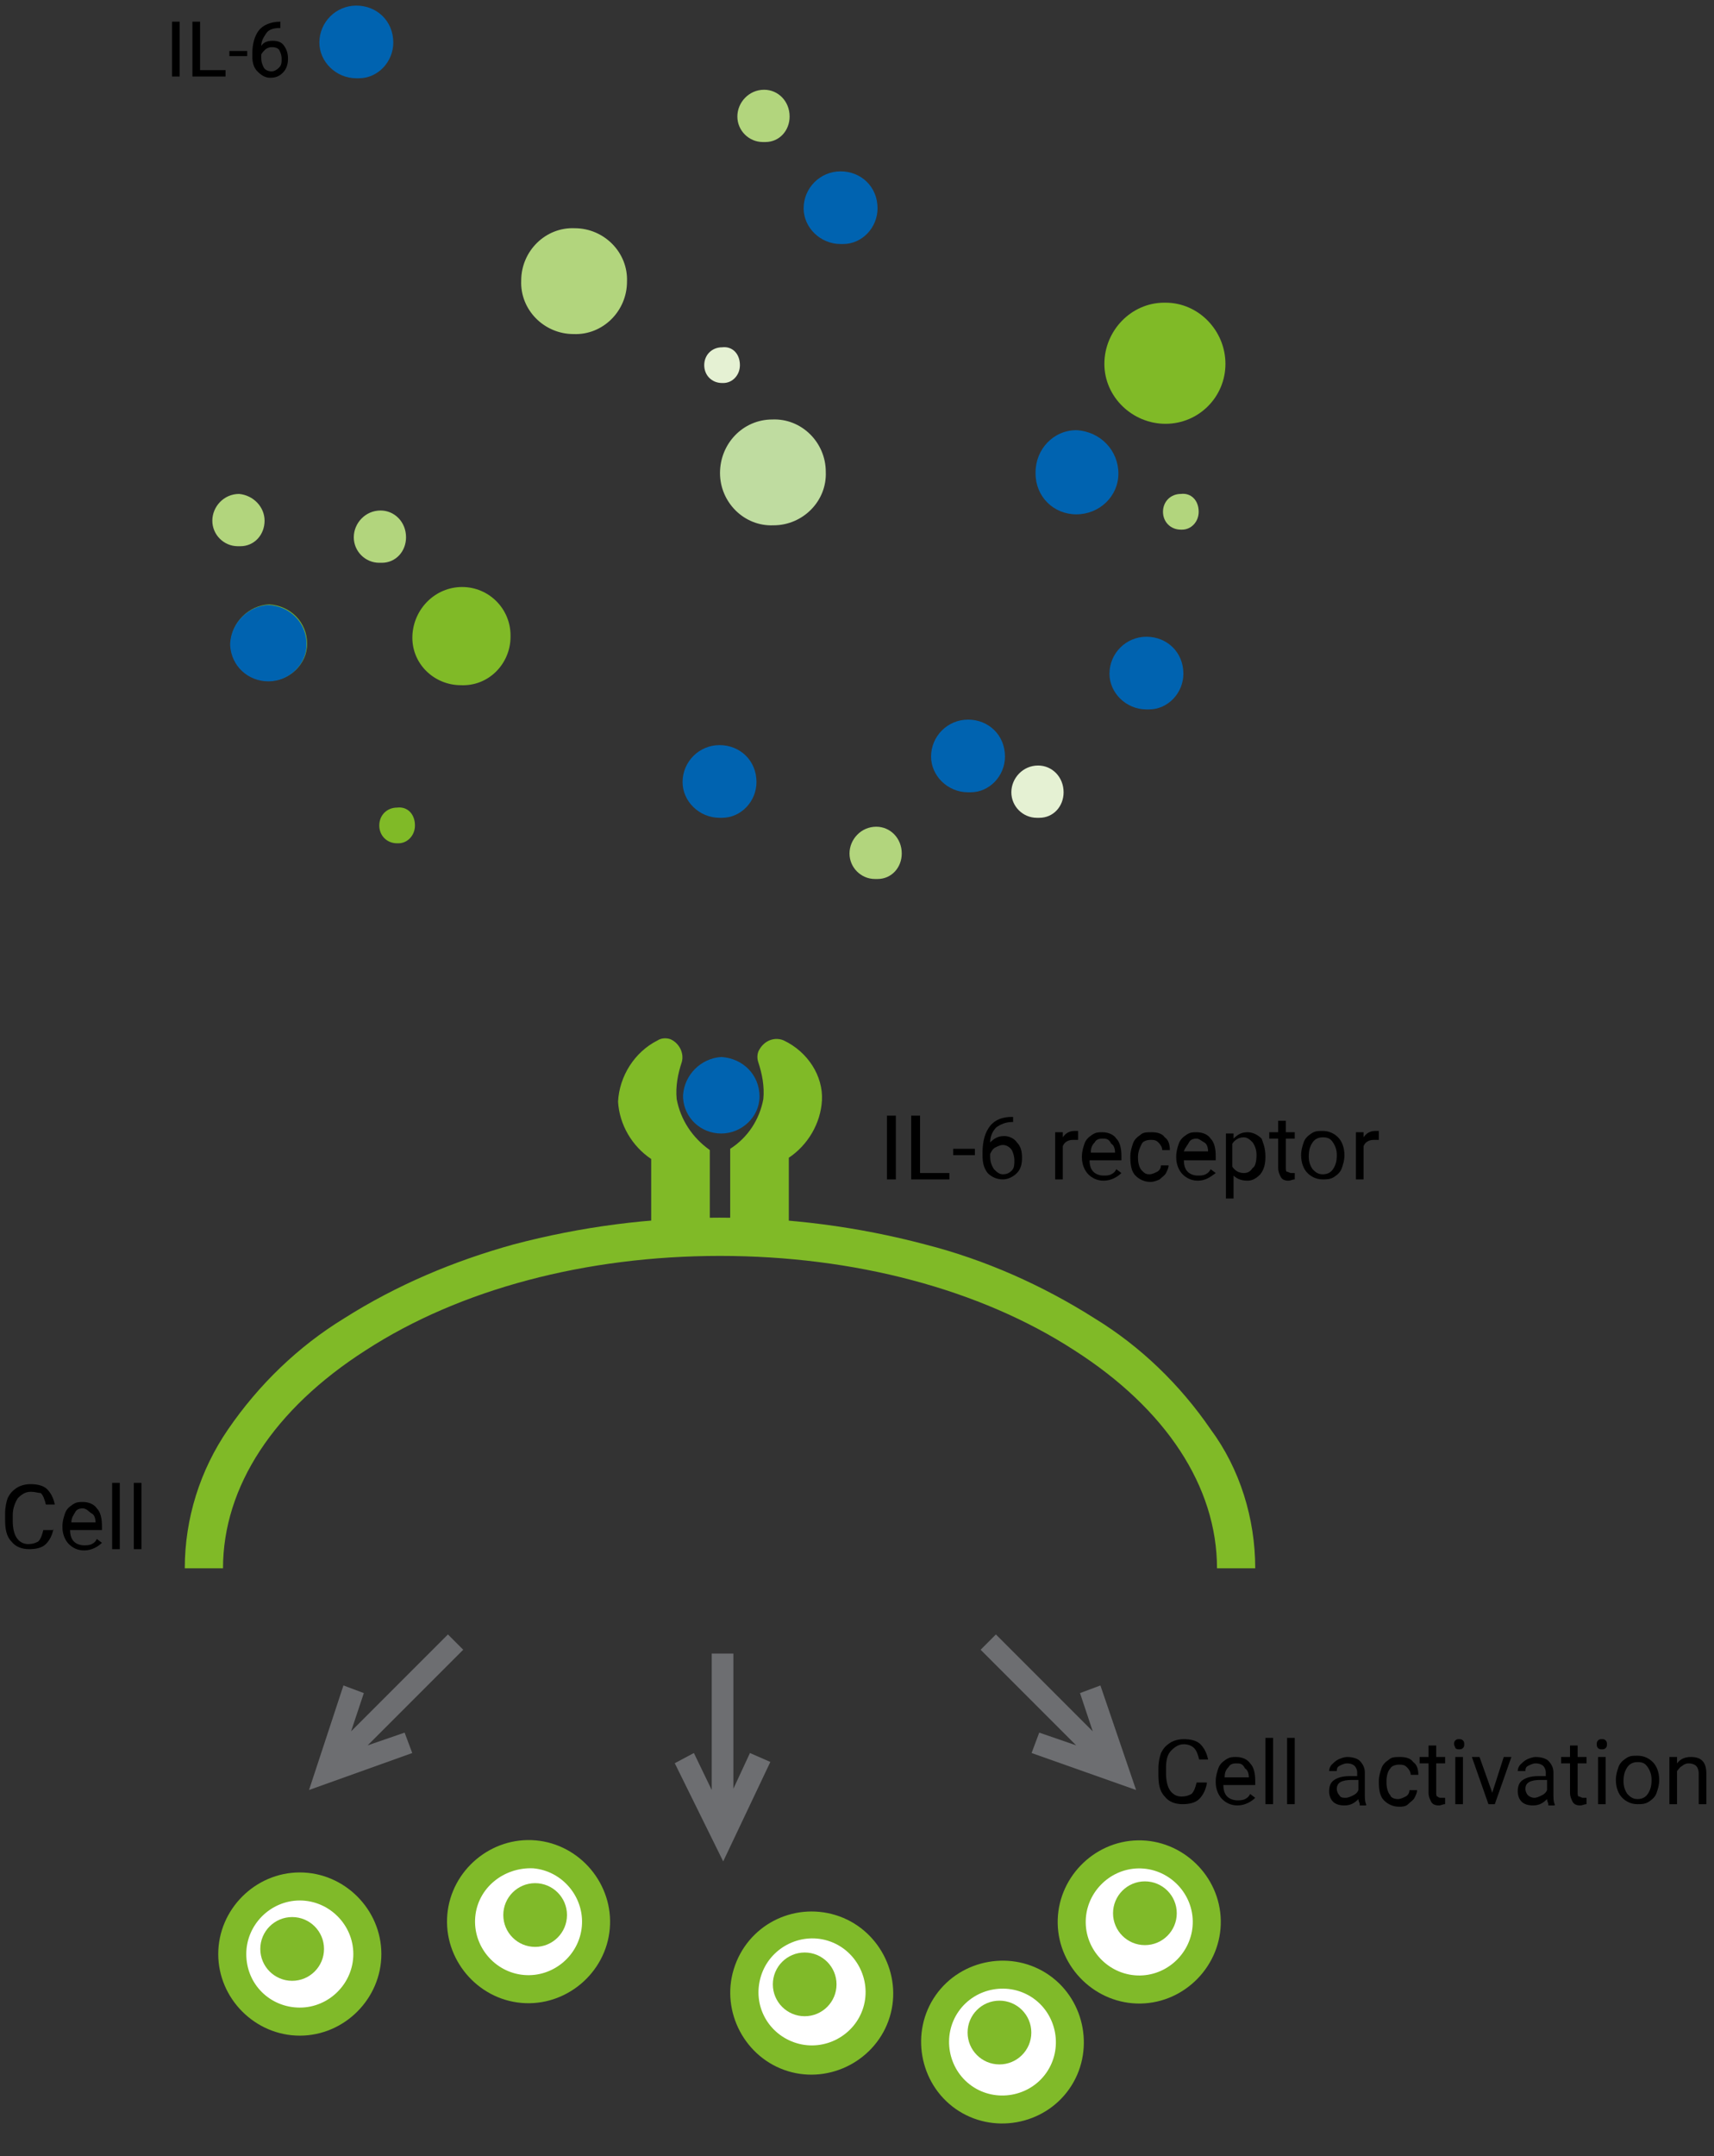 <?xml version="1.0" encoding="utf-8"?>
<!-- Generator: Adobe Illustrator 26.3.1, SVG Export Plug-In . SVG Version: 6.00 Build 0)  -->
<svg version="1.1" id="Layer_1" xmlns="http://www.w3.org/2000/svg" xmlns:xlink="http://www.w3.org/1999/xlink" x="0px" y="0px"
	 viewBox="0 0 134.5 169.1" style="enable-background:new 0 0 134.5 169.1;" xml:space="preserve">
<rect x="0" y="0" width="134.5" height="169.1" fill="#333333" stroke="none"/>
<style type="text/css">
	.st0{fill:#80BA27;}
	.st1{fill:#0063B0;}
	.st2{fill:#B2D57D;}
	.st3{fill:#BFDCA0;}
	.st4{fill:#E5F1D3;}
	.st5{enable-background:new    ;}
	.st6{fill:#FFFFFF;}
	.st7{fill:#80BA29;}
	.st8{fill:#6D6E71;}
</style>
<g transform="translate(144.5 254.5)">
	<path class="st0" d="M-91.4-168.3c-0.1-1,0.1-2,0.4-2.9l0,0c0.2-0.7-0.2-1.5-0.9-1.8c-0.3-0.1-0.7-0.1-1,0.1
		c-1.8,0.9-3,2.8-3.1,4.8c0.1,1.8,1.1,3.5,2.6,4.5v5.8h4.6v-6.5l0,0C-90.2-165.3-91.1-166.7-91.4-168.3z"/>
	<path class="st0" d="M-83-172.9c-0.7-0.3-1.5,0-1.9,0.7c-0.2,0.3-0.2,0.7-0.1,1l0,0c0.3,0.9,0.5,1.9,0.4,2.9
		c-0.3,1.6-1.2,3-2.6,3.9l0,0v6.5h4.6v-5.8c1.5-1,2.5-2.7,2.6-4.5C-79.9-170.1-81.1-172-83-172.9z"/>
</g>
<path class="st1" d="M56.6,88.9c-1.6,0-2.9-1.2-3-2.8c0-0.1,0-0.1,0-0.2c0.1-1.6,1.4-2.9,3-3c1.7,0.1,3,1.4,3,3.1
	C59.6,87.6,58.2,88.9,56.6,88.9z"/>
<path class="st0" d="M21.1,53.4c-1.6,0-2.9-1.2-3-2.8c0-0.1,0-0.1,0-0.2c0.1-1.6,1.4-2.9,3-3c1.7,0.1,3,1.4,3,3.1
	C24.1,52.1,22.7,53.4,21.1,53.4z"/>
<path class="st2" d="M49.2,22.1c0,2.3-1.9,4.2-4.2,4.1c-2.3,0-4.2-1.9-4.1-4.2c0-2.3,1.9-4.2,4.2-4.1c0,0,0,0,0,0
	C47.4,17.9,49.3,19.8,49.2,22.1C49.2,22.1,49.2,22.1,49.2,22.1z"/>
<path class="st3" d="M56.5,37.1c0,2.3,1.9,4.2,4.2,4.1c2.3,0,4.2-1.9,4.1-4.2c0-2.3-1.9-4.2-4.2-4.1c0,0,0,0,0,0
	C58.3,32.9,56.5,34.8,56.5,37.1C56.5,37.1,56.5,37.1,56.5,37.1z"/>
<g transform="translate(112.662 173.439)">
	<path class="st0" d="M-76.4-127.4c2.1,0,3.8,1.7,3.8,3.8c0,0,0,0,0,0.1c0,2.1-1.7,3.9-3.9,3.8c-2.1,0-3.9-1.7-3.8-3.9
		C-80.2-125.7-78.5-127.4-76.4-127.4z"/>
	<path class="st0" d="M-21.2-149.7c2.6,0,4.7,2.2,4.7,4.8c0,2.6-2.1,4.7-4.7,4.7c-2.6,0-4.8-2.1-4.8-4.7c0-2.6,2.1-4.8,4.7-4.8
		C-21.3-149.7-21.2-149.7-21.2-149.7z"/>
	<path class="st1" d="M-43.8-157.1c0,1.5-1.2,2.8-2.7,2.8c-0.1,0-0.1,0-0.2,0c-1.6,0-2.9-1.3-2.9-2.8c0,0,0,0,0,0
		c0-1.6,1.3-2.9,2.9-2.9C-45.1-160-43.8-158.8-43.8-157.1C-43.8-157.2-43.8-157.1-43.8-157.1z"/>
	<path class="st1" d="M-81.8-170.1c0,1.5-1.2,2.8-2.7,2.8c-0.1,0-0.1,0-0.2,0c-1.6,0-2.9-1.3-2.9-2.8c0,0,0,0,0,0
		c0-1.6,1.3-2.9,2.9-2.9C-83.1-173-81.8-171.8-81.8-170.1C-81.8-170.2-81.8-170.1-81.8-170.1z"/>
	<path class="st1" d="M-53.3-112.1c0,1.5-1.2,2.8-2.7,2.8c-0.1,0-0.1,0-0.2,0c-1.6,0-2.9-1.3-2.9-2.8c0,0,0,0,0,0
		c0-1.6,1.3-2.9,2.9-2.9C-54.6-115-53.3-113.8-53.3-112.1C-53.3-112.2-53.3-112.1-53.3-112.1z"/>
	<path class="st1" d="M-33.8-114.1c0,1.5-1.2,2.8-2.7,2.8c-0.1,0-0.1,0-0.2,0c-1.6,0-2.9-1.3-2.9-2.8c0,0,0,0,0,0
		c0-1.6,1.3-2.9,2.9-2.9C-35.1-117-33.8-115.8-33.8-114.1C-33.8-114.2-33.8-114.1-33.8-114.1z"/>
	<path class="st1" d="M-19.8-120.6c0,1.5-1.2,2.8-2.7,2.8c-0.1,0-0.1,0-0.2,0c-1.6,0-2.9-1.3-2.9-2.8c0,0,0,0,0,0
		c0-1.6,1.3-2.9,2.9-2.9C-21.1-123.5-19.8-122.3-19.8-120.6C-19.8-120.7-19.8-120.6-19.8-120.6z"/>
	<path class="st1" d="M-24.9-136.3c0,1.8-1.5,3.2-3.3,3.2c-1.8,0-3.2-1.4-3.2-3.2c0,0,0-0.1,0-0.1c0-1.8,1.4-3.3,3.2-3.3
		c0,0,0,0,0,0C-26.3-139.6-24.9-138.1-24.9-136.3z"/>
	<path class="st2" d="M-18.6-133.3c0,0.8-0.6,1.4-1.3,1.4c0,0-0.1,0-0.1,0c-0.8,0-1.4-0.6-1.4-1.4c0,0,0,0,0,0
		c0-0.8,0.6-1.4,1.4-1.4c0,0,0,0,0,0C-19.2-134.8-18.6-134.2-18.6-133.3C-18.6-133.4-18.6-133.4-18.6-133.3z"/>
	<path class="st4" d="M-54.6-144.8c0,0.8-0.6,1.4-1.3,1.4c0,0-0.1,0-0.1,0c-0.8,0-1.4-0.6-1.4-1.4c0,0,0,0,0,0
		c0-0.8,0.6-1.4,1.4-1.4c0,0,0,0,0,0C-55.2-146.3-54.6-145.7-54.6-144.8C-54.6-144.9-54.6-144.9-54.6-144.8z"/>
	<path class="st0" d="M-80.1-108.7c0,0.8-0.6,1.4-1.3,1.4c0,0-0.1,0-0.1,0c-0.8,0-1.4-0.6-1.4-1.4c0,0,0,0,0,0
		c0-0.8,0.6-1.4,1.4-1.4c0,0,0,0,0,0C-80.7-110.2-80.1-109.6-80.1-108.7C-80.1-108.8-80.1-108.8-80.1-108.7z"/>
	<path class="st2" d="M-50.7-164.3c0,1.1-0.8,2-1.9,2c-0.1,0-0.1,0-0.2,0c-1.1,0-2-0.9-2-2c0,0,0,0,0,0c0-1.1,0.9-2.1,2.1-2.1
		c0,0,0,0,0,0C-51.6-166.4-50.7-165.5-50.7-164.3C-50.7-164.4-50.7-164.3-50.7-164.3z"/>
	<path class="st4" d="M-29.2-111.3c0,1.1-0.8,2-1.9,2c-0.1,0-0.1,0-0.2,0c-1.1,0-2-0.9-2-2c0,0,0,0,0,0c0-1.1,0.9-2.1,2.1-2.1
		c0,0,0,0,0,0C-30.1-113.4-29.2-112.5-29.2-111.3C-29.2-111.4-29.2-111.3-29.2-111.3z"/>
	<path class="st2" d="M-80.8-131.3c0,1.1-0.8,2-1.9,2c-0.1,0-0.1,0-0.2,0c-1.1,0-2-0.9-2-2c0,0,0,0,0,0c0-1.1,0.9-2.1,2.1-2.1
		c0,0,0,0,0,0C-81.7-133.4-80.8-132.5-80.8-131.3C-80.8-131.4-80.8-131.4-80.8-131.3z"/>
	<path class="st2" d="M-41.9-106.5c0,1.1-0.8,2-1.9,2c-0.1,0-0.1,0-0.2,0c-1.1,0-2-0.9-2-2c0,0,0,0,0,0c0-1.1,0.9-2.1,2.1-2.1
		c0,0,0,0,0,0C-42.8-108.6-41.9-107.7-41.9-106.5C-41.9-106.6-41.9-106.6-41.9-106.5z"/>
	<path class="st2" d="M-91.9-132.6c0,1.1-0.8,2-1.9,2c-0.1,0-0.1,0-0.2,0c-1.1,0-2-0.9-2-2c0,0,0,0,0,0c0-1.1,0.9-2.1,2.1-2.1
		c0,0,0,0,0,0C-92.8-134.6-91.9-133.7-91.9-132.6C-91.9-132.6-91.9-132.6-91.9-132.6z"/>
	<path class="st1" d="M-91.6-120c-1.6,0-2.9-1.2-3-2.8c0-0.1,0-0.1,0-0.2c0.1-1.6,1.4-2.9,3-3c1.7,0.1,3,1.4,3,3.1
		C-88.6-121.3-90-120-91.6-120z"/>
</g>
<g class="st5">
	<path d="M14.1,6h-0.6V1.7h0.6V6z"/>
	<path d="M15.7,5.5h2V6h-2.6V1.7h0.6V5.5z"/>
	<path d="M19.4,4.4H18V4h1.4V4.4z"/>
	<path d="M22,1.7v0.5h-0.1c-0.4,0-0.8,0.1-1,0.4s-0.4,0.6-0.4,1c0.2-0.3,0.5-0.4,0.9-0.4c0.4,0,0.7,0.1,0.9,0.4s0.3,0.6,0.3,1
		c0,0.4-0.1,0.8-0.4,1.1s-0.6,0.4-1,0.4c-0.4,0-0.7-0.2-1-0.5c-0.3-0.3-0.4-0.7-0.4-1.2V4.2c0-0.8,0.2-1.4,0.5-1.8S21.2,1.7,22,1.7
		L22,1.7z M21.3,3.7c-0.2,0-0.4,0.1-0.5,0.2s-0.3,0.3-0.3,0.4v0.2c0,0.4,0.1,0.6,0.2,0.8s0.4,0.3,0.6,0.3c0.2,0,0.4-0.1,0.6-0.3
		s0.2-0.4,0.2-0.7c0-0.3-0.1-0.5-0.2-0.7C21.7,3.7,21.5,3.7,21.3,3.7z"/>
</g>
<g class="st5">
	<path d="M4.2,119.9c-0.1,0.5-0.3,0.9-0.6,1.2c-0.3,0.3-0.8,0.4-1.3,0.4c-0.6,0-1.1-0.2-1.4-0.6c-0.4-0.4-0.5-1-0.5-1.7v-0.5
		c0-0.5,0.1-0.9,0.2-1.2c0.2-0.4,0.4-0.6,0.7-0.8c0.3-0.2,0.7-0.3,1.1-0.3c0.5,0,1,0.1,1.3,0.4s0.5,0.7,0.6,1.2H3.6
		c-0.1-0.4-0.2-0.7-0.4-0.9C3,117.1,2.8,117,2.4,117c-0.4,0-0.7,0.2-1,0.5c-0.2,0.3-0.4,0.8-0.4,1.3v0.5c0,0.5,0.1,1,0.3,1.3
		s0.5,0.5,0.9,0.5c0.4,0,0.6-0.1,0.8-0.2c0.2-0.2,0.3-0.5,0.4-0.9H4.2z"/>
	<path d="M6.6,121.6c-0.5,0-0.9-0.2-1.2-0.5s-0.5-0.8-0.5-1.3v-0.1c0-0.4,0.1-0.7,0.2-1c0.1-0.3,0.3-0.5,0.6-0.7
		c0.3-0.2,0.5-0.2,0.8-0.2c0.5,0,0.9,0.2,1.1,0.5c0.3,0.3,0.4,0.8,0.4,1.4v0.3H5.5c0,0.4,0.1,0.7,0.3,0.9c0.2,0.2,0.5,0.3,0.8,0.3
		c0.2,0,0.4,0,0.6-0.1c0.2-0.1,0.3-0.2,0.4-0.4l0.4,0.3C7.7,121.3,7.2,121.6,6.6,121.6z M6.5,118.3c-0.3,0-0.5,0.1-0.6,0.3
		s-0.3,0.4-0.3,0.8h1.9v0c0-0.3-0.1-0.6-0.3-0.7S6.8,118.3,6.5,118.3z"/>
	<path d="M9.4,121.5H8.8v-5.2h0.6V121.5z"/>
	<path d="M11.1,121.5h-0.6v-5.2h0.6V121.5z"/>
</g>
<g class="st5">
	<path d="M94.7,139.9c-0.1,0.5-0.3,0.9-0.6,1.2s-0.8,0.4-1.3,0.4c-0.6,0-1.1-0.2-1.4-0.6c-0.4-0.4-0.5-1-0.5-1.7v-0.5
		c0-0.5,0.1-0.9,0.2-1.2c0.2-0.4,0.4-0.6,0.7-0.8c0.3-0.2,0.7-0.3,1.1-0.3c0.5,0,1,0.1,1.3,0.4c0.3,0.3,0.5,0.7,0.6,1.2h-0.7
		c-0.1-0.4-0.2-0.7-0.4-0.9c-0.2-0.2-0.5-0.3-0.8-0.3c-0.4,0-0.7,0.2-1,0.5s-0.4,0.8-0.4,1.3v0.5c0,0.5,0.1,1,0.3,1.3
		c0.2,0.3,0.5,0.5,0.9,0.5c0.4,0,0.6-0.1,0.8-0.2c0.2-0.2,0.3-0.5,0.4-0.9H94.7z"/>
	<path d="M97.1,141.6c-0.5,0-0.9-0.2-1.2-0.5s-0.5-0.8-0.5-1.3v-0.1c0-0.4,0.1-0.7,0.2-1s0.3-0.5,0.6-0.7s0.5-0.2,0.8-0.2
		c0.5,0,0.9,0.2,1.1,0.5c0.3,0.3,0.4,0.8,0.4,1.4v0.3H96c0,0.4,0.1,0.7,0.3,0.9c0.2,0.2,0.5,0.3,0.8,0.3c0.2,0,0.4,0,0.6-0.1
		c0.2-0.1,0.3-0.2,0.4-0.4l0.4,0.3C98.2,141.3,97.7,141.6,97.1,141.6z M97,138.3c-0.3,0-0.5,0.1-0.6,0.3c-0.2,0.2-0.3,0.4-0.3,0.8
		h1.9v0c0-0.3-0.1-0.6-0.3-0.7C97.5,138.3,97.3,138.3,97,138.3z"/>
	<path d="M99.9,141.5h-0.6v-5.2h0.6V141.5z"/>
	<path d="M101.6,141.5H101v-5.2h0.6V141.5z"/>
	<path d="M106.7,141.5c0-0.1-0.1-0.2-0.1-0.4c-0.3,0.3-0.6,0.5-1.1,0.5c-0.4,0-0.7-0.1-0.9-0.3c-0.2-0.2-0.3-0.5-0.3-0.8
		c0-0.4,0.1-0.7,0.4-0.9s0.7-0.3,1.2-0.3h0.6V139c0-0.2-0.1-0.4-0.2-0.5s-0.3-0.2-0.6-0.2c-0.2,0-0.4,0.1-0.6,0.2
		c-0.2,0.1-0.2,0.3-0.2,0.4h-0.6c0-0.2,0.1-0.4,0.2-0.5s0.3-0.3,0.5-0.4s0.5-0.2,0.7-0.2c0.4,0,0.8,0.1,1,0.3
		c0.2,0.2,0.4,0.5,0.4,0.9v1.7c0,0.3,0,0.6,0.1,0.8v0.1H106.7z M105.6,141c0.2,0,0.4-0.1,0.6-0.2s0.3-0.2,0.4-0.4v-0.8h-0.5
		c-0.8,0-1.2,0.2-1.2,0.7c0,0.2,0.1,0.4,0.2,0.5C105.2,141,105.4,141,105.6,141z"/>
	<path d="M109.7,141.1c0.2,0,0.4-0.1,0.6-0.2s0.3-0.3,0.3-0.5h0.6c0,0.2-0.1,0.4-0.2,0.6c-0.1,0.2-0.3,0.3-0.5,0.5s-0.5,0.2-0.7,0.2
		c-0.5,0-0.9-0.2-1.2-0.5s-0.4-0.8-0.4-1.4v-0.1c0-0.4,0.1-0.7,0.2-1c0.1-0.3,0.3-0.5,0.6-0.7c0.2-0.2,0.5-0.2,0.9-0.2
		c0.4,0,0.8,0.1,1,0.4c0.3,0.2,0.4,0.6,0.4,1h-0.6c0-0.2-0.1-0.4-0.3-0.6c-0.2-0.2-0.4-0.2-0.6-0.2c-0.3,0-0.6,0.1-0.7,0.3
		c-0.2,0.2-0.3,0.6-0.3,1v0.1c0,0.4,0.1,0.8,0.3,1C109.1,140.9,109.3,141.1,109.7,141.1z"/>
	<path d="M112.7,136.9v0.9h0.7v0.5h-0.7v2.3c0,0.1,0,0.3,0.1,0.3c0.1,0.1,0.2,0.1,0.3,0.1c0.1,0,0.2,0,0.3,0v0.5
		c-0.2,0-0.3,0.1-0.5,0.1c-0.3,0-0.5-0.1-0.6-0.3c-0.1-0.2-0.2-0.4-0.2-0.7v-2.3h-0.7v-0.5h0.7v-0.9H112.7z"/>
	<path d="M114.1,136.8c0-0.1,0-0.2,0.1-0.3c0.1-0.1,0.2-0.1,0.3-0.1s0.2,0,0.3,0.1c0.1,0.1,0.1,0.2,0.1,0.3c0,0.1,0,0.2-0.1,0.3
		s-0.2,0.1-0.3,0.1s-0.2,0-0.3-0.1C114.2,137,114.1,136.9,114.1,136.8z M114.8,141.5h-0.6v-3.7h0.6V141.5z"/>
	<path d="M117.1,140.6l0.9-2.8h0.6l-1.3,3.7h-0.5l-1.3-3.7h0.6L117.1,140.6z"/>
	<path d="M121.5,141.5c0-0.1-0.1-0.2-0.1-0.4c-0.3,0.3-0.6,0.5-1.1,0.5c-0.4,0-0.7-0.1-0.9-0.3c-0.2-0.2-0.3-0.5-0.3-0.8
		c0-0.4,0.1-0.7,0.4-0.9c0.3-0.2,0.7-0.3,1.2-0.3h0.6V139c0-0.2-0.1-0.4-0.2-0.5c-0.1-0.1-0.3-0.2-0.6-0.2c-0.2,0-0.4,0.1-0.6,0.2
		c-0.2,0.1-0.2,0.3-0.2,0.4h-0.6c0-0.2,0.1-0.4,0.2-0.5s0.3-0.3,0.5-0.4s0.5-0.2,0.7-0.2c0.4,0,0.8,0.1,1,0.3s0.4,0.5,0.4,0.9v1.7
		c0,0.3,0,0.6,0.1,0.8v0.1H121.5z M120.4,141c0.2,0,0.4-0.1,0.6-0.2s0.3-0.2,0.4-0.4v-0.8h-0.5c-0.8,0-1.2,0.2-1.2,0.7
		c0,0.2,0.1,0.4,0.2,0.5S120.2,141,120.4,141z"/>
	<path d="M123.8,136.9v0.9h0.7v0.5h-0.7v2.3c0,0.1,0,0.3,0.1,0.3s0.2,0.1,0.3,0.1c0.1,0,0.2,0,0.3,0v0.5c-0.2,0-0.3,0.1-0.5,0.1
		c-0.3,0-0.5-0.1-0.6-0.3c-0.1-0.2-0.2-0.4-0.2-0.7v-2.3h-0.7v-0.5h0.7v-0.9H123.8z"/>
	<path d="M125.3,136.8c0-0.1,0-0.2,0.1-0.3c0.1-0.1,0.2-0.1,0.3-0.1s0.2,0,0.3,0.1c0.1,0.1,0.1,0.2,0.1,0.3c0,0.1,0,0.2-0.1,0.3
		c-0.1,0.1-0.2,0.1-0.3,0.1s-0.2,0-0.3-0.1S125.3,136.9,125.3,136.8z M126,141.5h-0.6v-3.7h0.6V141.5z"/>
	<path d="M126.8,139.6c0-0.4,0.1-0.7,0.2-1c0.1-0.3,0.3-0.5,0.6-0.7c0.3-0.2,0.5-0.2,0.9-0.2c0.5,0,0.9,0.2,1.2,0.5
		c0.3,0.3,0.5,0.8,0.5,1.4v0c0,0.4-0.1,0.7-0.2,1c-0.1,0.3-0.3,0.5-0.6,0.7c-0.3,0.2-0.6,0.2-0.9,0.2c-0.5,0-0.9-0.2-1.2-0.5
		C127,140.7,126.8,140.2,126.8,139.6L126.8,139.6z M127.4,139.7c0,0.4,0.1,0.7,0.3,1c0.2,0.2,0.4,0.4,0.8,0.4c0.3,0,0.6-0.1,0.8-0.4
		s0.3-0.6,0.3-1.1c0-0.4-0.1-0.7-0.3-1s-0.4-0.4-0.8-0.4c-0.3,0-0.6,0.1-0.8,0.4C127.5,138.9,127.4,139.2,127.4,139.7z"/>
	<path d="M131.6,137.8l0,0.5c0.3-0.4,0.7-0.5,1.1-0.5c0.8,0,1.2,0.4,1.2,1.3v2.4h-0.6v-2.4c0-0.3-0.1-0.5-0.2-0.6
		c-0.1-0.1-0.3-0.2-0.6-0.2c-0.2,0-0.4,0.1-0.5,0.2c-0.2,0.1-0.3,0.3-0.4,0.4v2.6H131v-3.7H131.6z"/>
</g>
<g transform="translate(112 270)">
	<path class="st0" d="M-13.5-147h-3c0-6.4-4-12.5-11.2-17.1c-7.4-4.8-17.3-7.4-27.8-7.4s-20.4,2.6-27.8,7.4
		c-7.2,4.6-11.2,10.7-11.2,17.1h-3c0-3.9,1.2-7.7,3.4-10.9c2.4-3.5,5.5-6.5,9.1-8.7c4.1-2.6,8.6-4.5,13.3-5.8
		c10.6-2.8,21.7-2.8,32.3,0c4.7,1.2,9.2,3.2,13.3,5.8c3.6,2.2,6.7,5.2,9.1,8.7C-14.7-154.8-13.5-150.9-13.5-147z"/>
</g>
<g class="st5">
	<path d="M70.3,92.5h-0.7v-5h0.7V92.5z"/>
	<path d="M72.1,92h2.4v0.5h-3v-5h0.7V92z"/>
	<path d="M76.5,90.6h-1.7v-0.5h1.7V90.6z"/>
	<path d="M79.5,87.5v0.5h-0.1c-0.5,0-0.9,0.2-1.2,0.4c-0.3,0.3-0.5,0.7-0.5,1.2c0.3-0.3,0.6-0.5,1.1-0.5c0.4,0,0.8,0.2,1,0.5
		c0.3,0.3,0.4,0.7,0.4,1.2c0,0.5-0.1,0.9-0.4,1.2c-0.3,0.3-0.7,0.5-1.1,0.5c-0.5,0-0.9-0.2-1.2-0.5c-0.3-0.4-0.4-0.8-0.4-1.4v-0.2
		c0-0.9,0.2-1.6,0.6-2.1s1-0.7,1.7-0.7H79.5z M78.7,89.8c-0.2,0-0.4,0.1-0.6,0.2c-0.2,0.1-0.3,0.3-0.4,0.5v0.2c0,0.4,0.1,0.7,0.3,1
		c0.2,0.2,0.4,0.4,0.7,0.4c0.3,0,0.5-0.1,0.7-0.3c0.2-0.2,0.2-0.5,0.2-0.8c0-0.3-0.1-0.6-0.2-0.8C79.2,89.9,78.9,89.8,78.7,89.8z"/>
	<path d="M84.5,89.4c-0.1,0-0.2,0-0.3,0c-0.4,0-0.7,0.2-0.8,0.5v2.6h-0.6v-3.7h0.6l0,0.4c0.2-0.3,0.5-0.5,0.9-0.5c0.1,0,0.2,0,0.3,0
		V89.4z"/>
	<path d="M86.6,92.6c-0.5,0-0.9-0.2-1.2-0.5s-0.5-0.8-0.5-1.3v-0.1c0-0.4,0.1-0.7,0.2-1c0.1-0.3,0.3-0.5,0.6-0.7
		c0.3-0.2,0.5-0.2,0.8-0.2c0.5,0,0.9,0.2,1.1,0.5c0.3,0.3,0.4,0.8,0.4,1.4v0.3h-2.5c0,0.4,0.1,0.7,0.3,0.9c0.2,0.2,0.5,0.3,0.8,0.3
		c0.2,0,0.4,0,0.6-0.1c0.2-0.1,0.3-0.2,0.4-0.4l0.4,0.3C87.7,92.3,87.2,92.6,86.6,92.6z M86.5,89.3c-0.3,0-0.5,0.1-0.6,0.3
		c-0.2,0.2-0.3,0.4-0.3,0.8h1.9v0c0-0.3-0.1-0.6-0.3-0.7C87,89.3,86.8,89.3,86.5,89.3z"/>
	<path d="M90.2,92.1c0.2,0,0.4-0.1,0.6-0.2c0.2-0.1,0.3-0.3,0.3-0.5h0.6c0,0.2-0.1,0.4-0.2,0.6s-0.3,0.3-0.5,0.5
		c-0.2,0.1-0.5,0.2-0.7,0.2c-0.5,0-0.9-0.2-1.2-0.5c-0.3-0.3-0.4-0.8-0.4-1.4v-0.1c0-0.4,0.1-0.7,0.2-1c0.1-0.3,0.3-0.5,0.6-0.7
		c0.2-0.2,0.5-0.2,0.9-0.2c0.4,0,0.8,0.1,1,0.4c0.3,0.2,0.4,0.6,0.4,1h-0.6c0-0.2-0.1-0.4-0.3-0.6c-0.2-0.2-0.4-0.2-0.6-0.2
		c-0.3,0-0.6,0.1-0.7,0.3s-0.3,0.6-0.3,1v0.1c0,0.4,0.1,0.8,0.3,1S89.9,92.1,90.2,92.1z"/>
	<path d="M94,92.6c-0.5,0-0.9-0.2-1.2-0.5s-0.5-0.8-0.5-1.3v-0.1c0-0.4,0.1-0.7,0.2-1c0.1-0.3,0.3-0.5,0.6-0.7
		c0.3-0.2,0.5-0.2,0.8-0.2c0.5,0,0.9,0.2,1.1,0.5c0.3,0.3,0.4,0.8,0.4,1.4v0.3h-2.5c0,0.4,0.1,0.7,0.3,0.9c0.2,0.2,0.5,0.3,0.8,0.3
		c0.2,0,0.4,0,0.6-0.1c0.2-0.1,0.3-0.2,0.4-0.4l0.4,0.3C95,92.3,94.6,92.6,94,92.6z M93.9,89.3c-0.3,0-0.5,0.1-0.6,0.3
		S93,90,92.9,90.3h1.9v0c0-0.3-0.1-0.6-0.3-0.7S94.1,89.3,93.9,89.3z"/>
	<path d="M99.3,90.7c0,0.6-0.1,1-0.4,1.4c-0.3,0.3-0.6,0.5-1,0.5c-0.4,0-0.8-0.1-1.1-0.4v1.8h-0.6v-5.1h0.6l0,0.4
		c0.3-0.3,0.6-0.5,1.1-0.5c0.4,0,0.8,0.2,1.1,0.5C99.1,89.6,99.3,90,99.3,90.7L99.3,90.7z M98.6,90.6c0-0.4-0.1-0.7-0.3-1
		c-0.2-0.2-0.4-0.4-0.7-0.4c-0.4,0-0.7,0.2-0.9,0.5v1.8c0.2,0.3,0.5,0.5,0.9,0.5c0.3,0,0.5-0.1,0.7-0.4
		C98.5,91.5,98.6,91.1,98.6,90.6z"/>
	<path d="M100.9,87.9v0.9h0.7v0.5h-0.7v2.3c0,0.1,0,0.3,0.1,0.3s0.2,0.1,0.3,0.1c0.1,0,0.2,0,0.3,0v0.5c-0.2,0-0.3,0.1-0.5,0.1
		c-0.3,0-0.5-0.1-0.6-0.3c-0.1-0.2-0.2-0.4-0.2-0.7v-2.3h-0.7v-0.5h0.7v-0.9H100.9z"/>
	<path d="M102.1,90.6c0-0.4,0.1-0.7,0.2-1c0.1-0.3,0.3-0.5,0.6-0.7c0.3-0.2,0.5-0.2,0.9-0.2c0.5,0,0.9,0.2,1.2,0.5
		c0.3,0.3,0.5,0.8,0.5,1.4v0c0,0.4-0.1,0.7-0.2,1c-0.1,0.3-0.3,0.5-0.6,0.7c-0.3,0.2-0.6,0.2-0.9,0.2c-0.5,0-0.9-0.2-1.2-0.5
		C102.3,91.7,102.1,91.2,102.1,90.6L102.1,90.6z M102.7,90.7c0,0.4,0.1,0.7,0.3,1c0.2,0.2,0.4,0.4,0.8,0.4c0.3,0,0.6-0.1,0.8-0.4
		c0.2-0.3,0.3-0.6,0.3-1.1c0-0.4-0.1-0.7-0.3-1c-0.2-0.3-0.4-0.4-0.8-0.4c-0.3,0-0.6,0.1-0.8,0.4C102.8,89.9,102.7,90.2,102.7,90.7z
		"/>
	<path d="M108.1,89.4c-0.1,0-0.2,0-0.3,0c-0.4,0-0.7,0.2-0.8,0.5v2.6h-0.6v-3.7h0.6l0,0.4c0.2-0.3,0.5-0.5,0.9-0.5
		c0.1,0,0.2,0,0.3,0V89.4z"/>
</g>
<g transform="translate(114.226 318.048)">
	<g transform="translate(0 3.006)">
		<ellipse class="st6" cx="-90.7" cy="-167.7" rx="5.3" ry="5.3"/>
		<path class="st7" d="M-90.7-174.2c3.5,0,6.4,2.9,6.4,6.4c0,3.5-2.9,6.4-6.4,6.4s-6.4-2.9-6.4-6.4c0,0,0,0,0,0
			C-97.1-171.3-94.2-174.2-90.7-174.2z M-90.7-163.6c2.3,0,4.2-1.9,4.2-4.2c0-2.3-1.9-4.2-4.2-4.2c-2.3,0-4.2,1.9-4.2,4.2l0,0
			C-94.9-165.4-93-163.6-90.7-163.6z"/>
		<ellipse class="st7" cx="-91.3" cy="-168.2" rx="2.5" ry="2.5"/>
	</g>
	<g transform="matrix(-0.087, 0.996, -0.996, -0.087, 28.97, 0.922)">
		
			<ellipse transform="matrix(8.702058e-02 0.996 -0.996 8.702058e-02 -29.4 264.066)" class="st6" cx="-158.8" cy="116" rx="5.3" ry="5.3"/>
		<path class="st7" d="M-158.8,109.6c3.5,0,6.4,2.9,6.4,6.4s-2.9,6.4-6.4,6.4c-3.5,0-6.4-2.9-6.4-6.4c0,0,0,0,0,0
			C-165.2,112.5-162.3,109.6-158.8,109.6z M-158.8,120.2c2.3,0,4.2-1.9,4.2-4.2s-1.9-4.2-4.2-4.2s-4.2,1.9-4.2,4.2l0,0
			C-162.9,118.3-161.1,120.2-158.8,120.2z"/>
		
			<ellipse transform="matrix(8.702058e-02 0.996 -0.996 8.702058e-02 -30.453 264.241)" class="st7" cx="-159.4" cy="115.5" rx="2.5" ry="2.5"/>
	</g>
	<g transform="translate(41.959 4.683) rotate(17)">
		
			<ellipse transform="matrix(-0.956 0.292 -0.292 -0.956 -306.83 -218.381)" class="st6" cx="-137.1" cy="-132.1" rx="5.3" ry="5.3"/>
		<path class="st7" d="M-137.1-138.5c3.5,0,6.4,2.9,6.4,6.4c0,3.5-2.9,6.4-6.4,6.4c-3.5,0-6.4-2.9-6.4-6.4c0,0,0,0,0,0
			C-143.5-135.7-140.6-138.5-137.1-138.5z M-137.1-128c2.3,0,4.2-1.9,4.2-4.2c0-2.3-1.9-4.2-4.2-4.2c-2.3,0-4.2,1.9-4.2,4.2l0,0
			C-141.3-129.8-139.4-128-137.1-128z"/>
		
			<ellipse transform="matrix(-0.956 0.292 -0.292 -0.956 -308.19 -219.152)" class="st7" cx="-137.7" cy="-132.6" rx="2.5" ry="2.5"/>
	</g>
	<g transform="translate(76.313 0.349) rotate(89)">
		
			<ellipse transform="matrix(-1.744946e-02 1 -1 -1.744946e-02 -74.121 269.324)" class="st6" cx="-169.4" cy="98.2" rx="5.3" ry="5.3"/>
		<path class="st7" d="M-169.4,91.8c3.5,0,6.4,2.9,6.4,6.4s-2.9,6.4-6.4,6.4c-3.5,0-6.4-2.9-6.4-6.4c0,0,0,0,0,0
			C-175.8,94.7-172.9,91.8-169.4,91.8z M-169.4,102.4c2.3,0,4.2-1.9,4.2-4.2c0-2.3-1.9-4.2-4.2-4.2s-4.2,1.9-4.2,4.2l0,0
			C-173.6,100.5-171.7,102.4-169.4,102.4z"/>
		
			<ellipse transform="matrix(-1.744946e-02 1 -1 -1.744946e-02 -75.241 269.45)" class="st7" cx="-170" cy="97.8" rx="2.5" ry="2.5"/>
	</g>
	<g transform="matrix(0.819, 0.574, -0.574, 0.819, 59.133, 7.768)">
		
			<ellipse transform="matrix(-0.819 0.574 -0.574 -0.819 -360.617 -48.825)" class="st6" cx="-172.6" cy="-81.3" rx="5.3" ry="5.3"/>
		<path class="st7" d="M-172.6-87.7c3.5,0,6.4,2.9,6.4,6.4s-2.9,6.4-6.4,6.4c-3.5,0-6.4-2.9-6.4-6.4c0,0,0,0,0,0
			C-179-84.8-176.1-87.7-172.6-87.7z M-172.6-77.1c2.3,0,4.2-1.9,4.2-4.2s-1.9-4.2-4.2-4.2s-4.2,1.9-4.2,4.2l0,0
			C-176.8-79-174.9-77.1-172.6-77.1z"/>
		
			<ellipse transform="matrix(-0.819 0.574 -0.574 -0.819 -362.028 -49.354)" class="st7" cx="-173.2" cy="-81.8" rx="2.5" ry="2.5"/>
	</g>
</g>
<g transform="translate(119.45 299.688)">
	<path class="st8" d="M-66.5-161.4l1.5-0.8l1.4,2.9V-170h1.7v10.6l1.3-2.8l1.6,0.7l-3.7,7.8L-66.5-161.4z"/>
	<path class="st8" d="M-92.5-167.5l1.6,0.6l-1,3l7.6-7.6l1.2,1.2l-7.5,7.5l2.9-1l0.6,1.6l-8.1,2.9L-92.5-167.5z"/>
	<path class="st8" d="M-38.5-162.2l0.6-1.6l2.9,1l-7.5-7.5l1.2-1.2l7.6,7.6l-1-3l1.6-0.6l2.8,8.2L-38.5-162.2z"/>
</g>
</svg>
